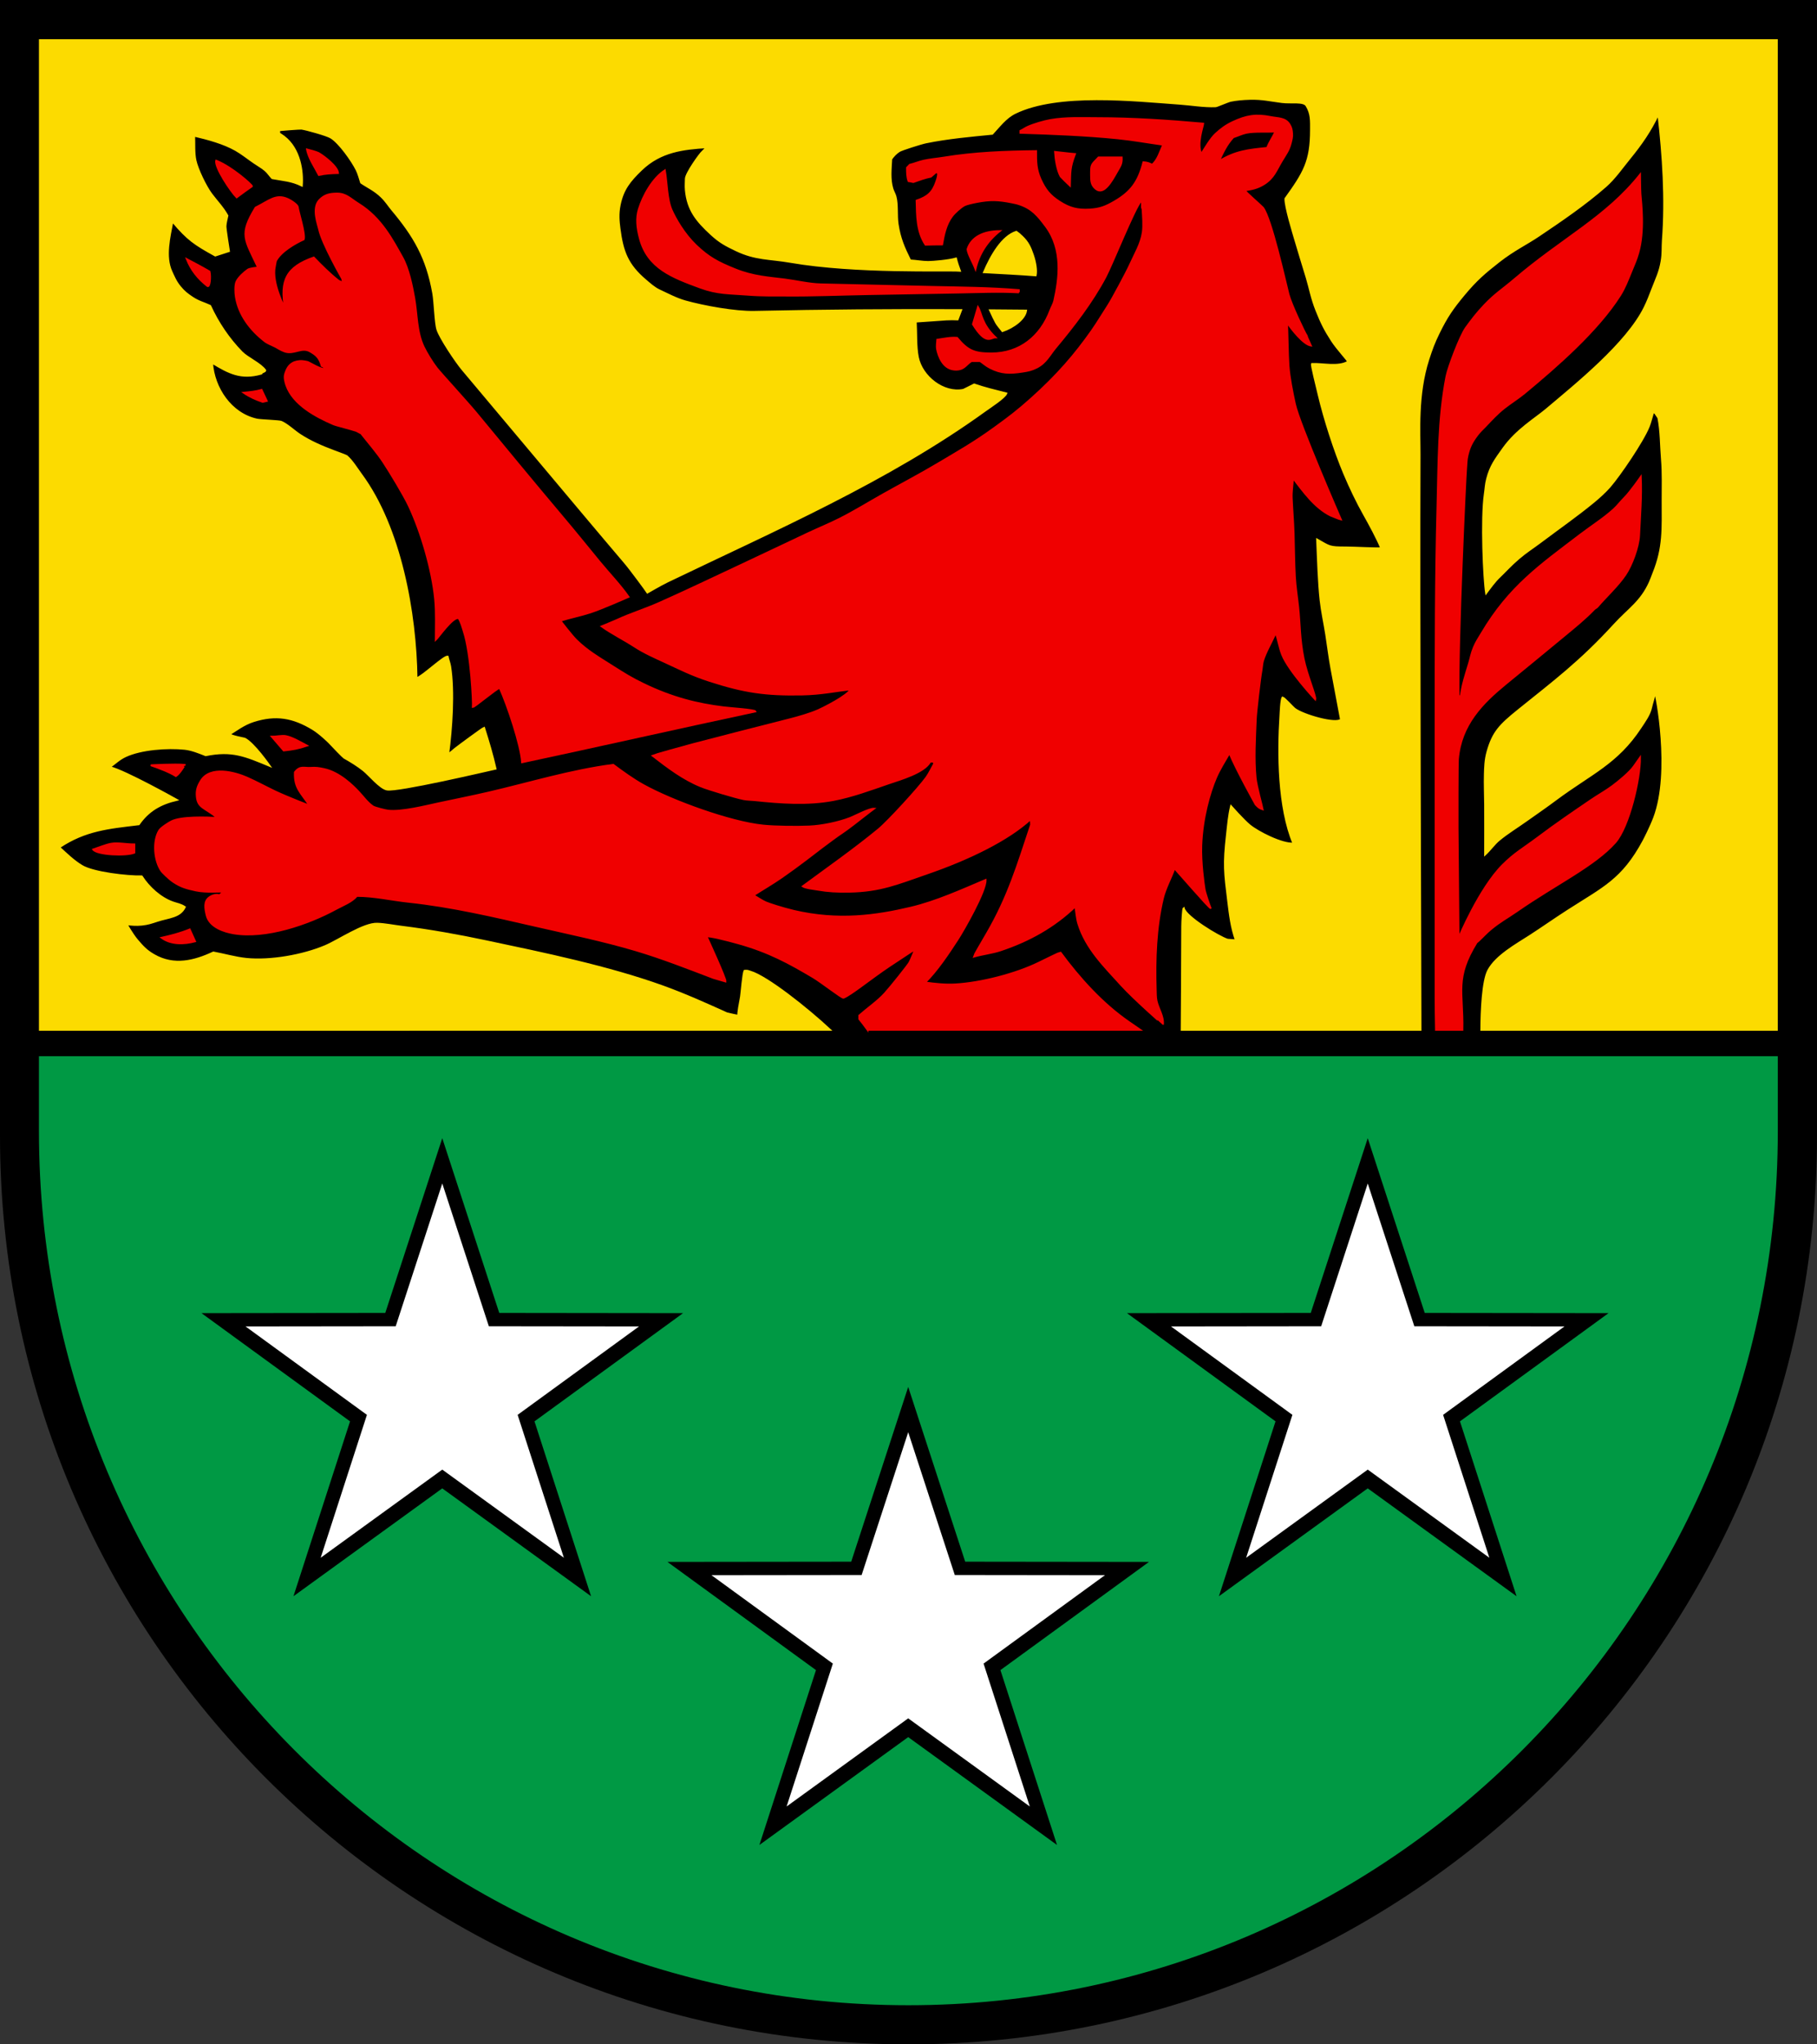 <?xml version="1.0" encoding="iso-8859-1"?>
<!-- Generator: Adobe Illustrator 10.0, SVG Export Plug-In . SVG Version: 3.0.0 Build 77)  -->
<!DOCTYPE svg PUBLIC "-//W3C//DTD SVG 1.0//EN"    "http://www.w3.org/TR/2001/REC-SVG-20010904/DTD/svg10.dtd">
<svg  xmlns="http://www.w3.org/2000/svg" xmlns:xlink="http://www.w3.org/1999/xlink" xmlns:a="http://ns.adobe.com/AdobeSVGViewerExtensions/3.0/"
	 width="283.465" height="318.897" viewBox="0 0 283.465 318.897"
	 style="overflow:visible;enable-background:new 0 0 283.465 318.897" xml:space="preserve">
	<rect x="0" y="0" width="283.465" height="318.897" fill="#333333" stroke="none"/>
	<g id="CMYK_Wappen">
		<path style="fill-rule:evenodd;clip-rule:evenodd;" d="M0,0h283.465v177.165c0,78.278-63.455,141.732-141.732,141.732
			S0,255.443,0,177.165V0z"/>
		
			<path style="fill-rule:evenodd;clip-rule:evenodd;fill:#009944;stroke:#009944;stroke-width:0.283;stroke-miterlimit:3.864;" d="
			M92.48,249.364l-8.931-27.593l23.444-17.074l-29.003-0.034l-8.993-27.572l-8.994,27.572l-29.002,0.033l23.443,17.074
			l-8.931,27.593l23.482-17.02L92.48,249.364z M165.17,288.165l-8.931-27.593l23.443-17.073l-29.002-0.034l-8.994-27.572
			l-8.993,27.572l-29.003,0.033l23.443,17.074l-8.93,27.593l23.482-17.02L165.17,288.165z M236.861,249.364l-8.931-27.593
			l23.443-17.074l-29.002-0.034l-8.994-27.572l-8.993,27.572l-29.003,0.033l23.443,17.074l-8.93,27.593l23.482-17.02
			L236.861,249.364z M6.219,164.896h270.99v11.582c0,75.208-60.662,136.174-135.495,136.174S6.219,251.686,6.219,176.478V164.896z"
			/>
		
			<path style="fill-rule:evenodd;clip-rule:evenodd;fill:#FCDB00;stroke:#FCDB00;stroke-width:0.283;stroke-miterlimit:3.864;" d="
			M158.556,36.149c0.297,0.203,0.583,0.447,0.902,0.757c0.93,0.9,1.262,1.636,1.683,2.859c0.409,1.188,0.592,2.432,0.438,3.192
			c-2.557-0.202-5.363-0.339-8.08-0.489C154.634,39.806,156.349,36.854,158.556,36.149z M154.446,48.395l5.637,0.048
			c-0.179,1.294-1.918,2.607-3.696,3.214c-0.384-0.49-0.795-0.959-1.004-1.333C155.14,49.887,154.807,49.191,154.446,48.395z
			 M277.209,160.645h-46.12c0.02-2.901,0.196-7.61,1.09-9.278c1.218-2.274,4.398-4.023,6.477-5.366
			c1.97-1.273,3.879-2.621,5.852-3.891c5.677-3.654,8.603-4.841,11.885-10.937c0.192-0.356,1.124-2.181,1.675-3.646
			c2.683-7.139,0.31-19.334,0.125-19.554c-0.109,0.757-0.458,1.717-0.618,2.456c-0.229,1.063-1.058,2.193-1.636,3.072
			c-3.678,5.594-7.778,7.161-13.187,11.192c-1.694,1.263-2.687,1.926-4.408,3.152c-1.74,1.24-3.083,2.032-4.469,3.172
			c-0.773,0.637-1.434,1.599-2.194,2.294c0-2.613,0.017-5.227,0-7.84c-0.01-1.562-0.087-3.149-0.04-4.708
			c0.029-0.97,0.042-2.192,0.419-3.523c0.854-3.019,1.912-4.117,4.808-6.451c5.629-4.536,9.688-7.562,14.962-13.327
			c2.274-2.485,4.162-3.552,5.546-6.623c0.24-0.534,0.387-0.989,0.552-1.396c1.649-4.074,1.443-6.938,1.443-11.332
			c0-2.166,0.073-4.345-0.106-6.504c-0.172-2.061-0.149-4.391-0.552-6.404c-0.012-0.058-0.524-0.801-0.599-0.898l-0.239,0.1
			c-0.22,0.702-0.384,1.455-0.658,2.135c-0.942,2.33-4.562,7.625-6.085,9.377c-0.699,0.804-1.706,1.716-2.533,2.394
			c-2.66,2.179-5.048,3.827-8.285,6.258c-1.343,1.008-2.169,1.489-3.445,2.581c-1.191,1.019-2.257,2.202-2.893,2.793
			c-0.761,0.708-1.518,1.763-2.134,2.593c-0.353-2.112-0.781-11.627-0.2-15.521c0.123-0.823,0.125-1.425,0.352-2.306
			c0.527-2.043,1.318-3.057,2.541-4.776c2.052-2.885,4.997-4.615,6.736-6.085c4.632-3.912,12.552-10.273,15.308-15.9
			c0.456-0.932,0.778-1.763,1.217-2.913c0.626-1.639,1.119-2.541,1.416-4.27c0.217-1.26,0.121-2.212,0.2-3.271
			c0.489-6.558,0.05-13.151-0.698-19.671c-1.277,2.64-2.62,4.592-4.482,6.876c-1.154,1.416-2.353,3.142-3.737,4.355
			c-3.231,2.835-6.961,5.373-10.513,7.761c-1.882,1.265-3.872,2.203-6.104,3.95c-2.318,1.815-3.602,2.924-5.485,5.187
			c-1.787,2.146-2.705,3.476-3.931,5.985c-0.763,1.563-1.104,2.493-1.636,4.15c-1.77,5.521-1.342,11.362-1.356,14.803
			c-0.096,23.668,0.122,76.92,0.145,89.757h-37.271c0,0,0.082-12.265,0.082-16.161c0-0.72,0.12-2.787,0.237-2.844
			c0.282,1.354,5.486,4.517,6.845,4.939l1.297,0.1c-0.711-2.001-0.939-3.958-1.197-6.058c-0.557-4.553-0.727-5.722-0.199-10.407
			c0.167-1.487,0.288-3.005,0.639-4.462c0,0,1.937,2.179,2.893,2.973c1.297,1.077,5.083,3.005,6.842,2.853
			c-2.358-5.613-2.417-14.08-2.034-19.911c0.025-0.392,0.095-2.533,0.339-2.873c0.322,0.085,1.58,1.532,1.935,1.795
			c1.31,0.975,6.376,2.451,7.176,1.651l-1.49-7.936c-0.328-1.761-0.54-3.556-0.817-5.326c-0.278-1.772-0.681-3.567-0.878-5.347
			c-0.306-2.751-0.422-6.638-0.539-9.477c2.024,1.149,1.883,1.237,4.489,1.237c1.186,0,5.112,0.215,5.502,0.114
			c-0.494-1.303-1.928-3.939-2.609-5.142c-1.139-2.008-2.257-4.355-3.152-6.484c-1.511-3.594-3.08-8.462-3.99-12.309
			c-0.306-1.295-1.152-4.625-1.048-4.798c1.667-0.081,4.106,0.558,5.637-0.349c0.013-0.197-1.653-1.933-2.534-3.292
			c-1.116-1.723-1.63-2.782-2.394-4.688c-0.771-1.926-1.011-3.415-1.516-5.101c-0.607-2.023-1.249-4.042-1.836-6.071
			c-0.216-0.749-1.554-5.076-1.496-6.284c2.896-4.031,3.99-5.811,3.99-10.713c0-1.428,0.079-2.51-0.698-3.791
			c-0.457-0.753-2.333-0.37-3.83-0.559c-1.939-0.244-3.033-0.548-4.987-0.499c-1.173,0.029-2.122,0.128-2.992,0.3
			c-0.429,0.084-2.139,0.848-2.354,0.857c-1.777,0.078-3.813-0.271-5.605-0.399c-7.069-0.505-19.001-1.833-25.694,1.437
			c-1.464,0.715-2.467,2.084-3.551,3.251c-3.394,0.33-6.966,0.653-10.313,1.337c-0.862,0.176-3.797,1.116-4.189,1.356
			c-0.476,0.292-0.934,0.774-1.257,1.237c-0.077,1.557-0.276,3.138,0.18,4.648c0.123,0.407,0.369,0.796,0.479,1.197
			c0.351,1.281,0.131,2.979,0.339,4.329c0.348,2.264,0.962,3.63,1.955,5.646c0.919,0.042,1.884,0.239,2.792,0.239
			c0.766,0,3.218-0.208,4.352-0.541c0.159,0.637,0.385,1.309,0.61,1.918c-2.146-0.149-16.253,0.379-26.406-1.378
			c-3.34-0.578-5.44-0.355-8.498-1.815c-1.617-0.771-2.551-1.263-3.87-2.474c-2.296-2.107-3.705-3.82-3.99-6.923
			c-0.063-0.679,0-1.19,0-1.749c0-0.845,2.259-3.985,2.594-4.236l0.686-0.693c-3.616,0.226-7.204,0.59-10.241,3.525
			c-1.803,1.743-2.849,3.03-3.352,5.486c-0.286,1.4-0.164,2.596-0.026,3.665c0.467,3.614,1.227,5.659,4.036,8.053
			c0.658,0.561,1.379,1.219,2.175,1.589c1.285,0.598,2.658,1.332,4.029,1.715c2.906,0.814,7.768,1.703,10.813,1.636
			c10.752-0.235,21.499-0.313,32.25-0.272l-0.552,1.464c-0.601-0.021-1.199-0.032-1.775,0.005c-1.618,0.104-3.145,0.235-4.757,0.333
			c0.103,1.691-0.002,3.901,0.328,5.553c0.606,3.03,3.985,5.706,7.082,5.087c0.062-0.012,1.519-0.749,1.695-0.838
			c1.684,0.581,3.309,0.963,5.027,1.396c-0.244,0.66-2.64,2.207-3.331,2.707c-15.157,10.947-32.803,18.584-49.573,26.66
			c-0.988,0.476-3.096,1.701-3.096,1.701c-0.183-0.297-2.604-3.594-3.541-4.694c-2.1-2.465-4.186-4.942-6.271-7.421L72.129,57.621
			c-1.018-1.214-3.458-4.87-3.89-6.185c-0.341-1.035-0.412-4.298-0.658-5.686c-0.985-5.53-2.923-8.878-6.424-13.047
			c-0.54-0.644-0.927-1.307-1.656-2.015c-1.079-1.048-2.252-1.551-3.172-2.195c-0.2-0.627-0.406-1.412-0.698-1.995
			c-0.722-1.444-2.668-4.201-3.989-5.027c-0.666-0.416-3.826-1.281-4.588-1.396c-0.235-0.035-3.078,0.192-3.491,0.239v0.499
			c0.161,0.107,0.462,0.288,0.737,0.498c2.521,1.928,2.961,5.462,2.793,7.642c-1.646-0.803-2.873-0.827-4.628-1.157
			c-0.366-0.379-0.702-0.906-1.097-1.237c-0.518-0.433-1.156-0.794-1.716-1.177c-0.94-0.644-1.887-1.411-2.873-1.975
			c-1.871-1.07-4.389-1.749-6.483-2.234c0.054,1.201-0.051,2.668,0.2,3.83c0.306,1.419,1.597,4.098,2.493,5.287
			c0.856,1.136,1.808,2.108,2.494,3.352c-0.106,0.518-0.275,1.11-0.3,1.636c-0.019,0.4,0.542,3.896,0.542,3.896
			s-1.899,0.626-2.138,0.693c-3.214-1.777-4.309-2.494-6.683-5.327c-0.45,2.42-1.236,5.472-0.16,7.82
			c0.372,0.811,0.672,1.568,1.356,2.395c0.626,0.756,1.08,1.109,1.896,1.656c0.997,0.668,1.786,0.824,2.793,1.296
			c1.221,2.654,2.877,5.124,4.927,7.222c0.917,0.938,2.929,1.782,3.675,2.845c-0.049,0.269-0.562,0.246-0.622,0.507
			c-3.158,0.894-5.035-0.091-7.681-1.696c0.256,3.96,2.938,7.979,6.982,8.858c0.632,0.137,3.488,0.205,3.83,0.359
			c0.972,0.437,1.949,1.398,2.853,1.995c1.616,1.068,3.501,1.881,5.307,2.554c0.229,0.085,1.951,0.724,2.015,0.778
			c0.858,0.727,1.613,1.984,2.287,2.899c6.126,8.313,8.483,21.593,8.625,31.774c0.977-0.322,4.243-3.458,4.848-3.392
			c0.105,0.508,0.318,1.034,0.398,1.536c0.627,3.915,0.218,9.782-0.309,13.694c0.141-0.035,0.991-0.782,1.047-0.827
			c0.511-0.408,4.326-3.222,4.549-3.292c0.675,2.133,1.297,4.207,1.795,6.384c-1.578,0.352-15.295,3.563-16.956,3.252
			c-1.068-0.201-2.769-2.287-3.651-2.993c-0.912-0.729-2.005-1.404-3.031-1.975c-0.138-0.076-1.79-1.771-2.334-2.374
			c-0.049-0.053-1.452-1.428-2.554-2.095c-3.103-1.879-5.757-2.324-9.217-1.237c-1.573,0.495-2.805,1.487-3.714,2.022
			c-0.014,0.283,2.277,0.691,2.317,0.711c1.423,0.7,3.891,4.249,3.891,4.249c-3.776-1.568-5.849-2.497-9.975-1.655
			c-1.012-0.403-2.2-0.887-3.292-0.998c-2.654-0.27-6.773-0.002-9.236,1.157c-0.971,0.457-1.578,1.078-2.434,1.696
			c2.381,0.574,10.462,5.107,10.462,5.107c-2.562,0.603-4.428,1.656-5.934,3.811c-4.671,0.558-8.38,0.878-12.408,3.591
			c1.115,1.026,2.247,2.138,3.551,2.913c1.793,1.064,7.06,1.671,9.316,1.616c1.083,1.695,2.879,3.352,4.827,4.05
			c0.731,0.262,1.258,0.301,1.896,0.738c-0.749,1.59-2.511,1.571-4.289,2.154c-0.928,0.305-1.462,0.494-2.434,0.596
			c-0.913,0.095-1.633,0.003-2.354-0.057c0,0,0.898,1.601,1.655,2.487c0.878,1.028,1.423,1.624,2.594,2.301
			c3.135,1.811,6.339,0.978,9.275-0.399c1.674,0.309,3.447,0.827,5.127,0.998c3.77,0.383,8.85-0.52,12.329-1.995
			c2.099-0.891,5.989-3.571,8.119-3.491c1.22,0.045,2.525,0.313,3.743,0.465c4.496,0.562,8.883,1.35,13.313,2.288
			c8.908,1.884,18.94,3.952,27.47,7.022c3.362,1.21,6.721,2.718,9.975,4.189c0.072,0.033,1.679,0.399,1.828,0.389
			c-0.133-0.267,0.255-2.09,0.406-2.983c0.086-0.506,0.315-3.604,0.559-4.03c0.515-0.036,0.529,0.031,0.897,0.14
			c2.592,0.762,8.885,5.757,12.447,9.079H6.219V6.26h270.99V160.645z"/>
		<g>
			<path style="fill:#FFFFFF;" d="M87.968,242.992l-18.971-13.749l-18.969,13.749l7.214-22.29l-18.938-13.793l23.429-0.027
				l7.266-22.273l7.265,22.273l23.429,0.027l-18.938,13.792L87.968,242.992z"/>
			<path style="fill:#FFFFFF;" d="M232.349,242.992l-18.971-13.749l-18.969,13.749l7.213-22.29l-18.938-13.793l23.429-0.027
				l7.265-22.273l7.266,22.273l23.429,0.027l-18.938,13.792L232.349,242.992z"/>
			<path style="fill:#FFFFFF;" d="M160.656,281.792l-18.97-13.749l-18.97,13.749l7.214-22.29l-18.938-13.793l23.429-0.026
				l7.265-22.273l7.266,22.273l23.429,0.027l-18.938,13.792L160.656,281.792z"/>
		</g>
		<g>
			
				<path style="fill-rule:evenodd;clip-rule:evenodd;fill:#F00000;stroke:#F00000;stroke-width:0.283;stroke-miterlimit:3.864;" d="
				M135.341,160.645c-0.546-0.744-1.057-1.431-1.291-1.697v-0.538c1.264-1.115,2.873-2.219,3.99-3.452
				c0.986-1.089,3.624-4.409,3.85-4.828c0.252-0.467,0.688-1.597,0.902-2.091c0,0-2.506,1.63-4.094,2.693
				c-2.799,1.874-5.922,4.433-7.106,4.907c-0.231,0.092-3.433-2.427-4.763-3.215c-3.681-2.181-6.823-3.924-11.61-5.267
				c-1.916-0.538-4.629-1.211-4.987-1.078c0,0,3.027,6.578,2.96,7.026l-1.863-0.542c-3.993-1.519-8.03-3.112-12.129-4.329
				c-5.1-1.515-10.396-2.604-15.58-3.791c-6.618-1.514-13.103-3.052-19.868-3.771c-2.709-0.287-5.352-0.917-8.08-0.917
				c-0.797,0.953-2.157,1.438-3.252,2.035c-4.318,2.356-10.996,4.664-16.038,3.791c-1.304-0.226-3.704-0.921-4.149-2.828
				c-0.252-1.077-0.453-2.172,0.459-2.798c0.503-0.346,1.152-0.479,1.535-0.299c0.212-0.17,0.414-0.36,0.599-0.559
				c-0.265-0.08-2.653,0.162-4.288-0.2c-1.424-0.314-2.278-0.528-3.491-1.336c-0.803-0.535-1.767-1.562-1.836-1.656
				c-1.145-1.578-1.424-4.69-0.358-6.384c0.264-0.42,1.515-1.207,1.895-1.396c1.567-0.784,5.5-0.628,7.182-0.539
				c-1.99-1.646-3.062-1.529-3.231-3.332c-0.093-0.984,0.125-1.608,0.639-2.454c1.458-2.399,5.376-1.298,7.181-0.499
				c1.475,0.652,2.914,1.435,4.369,2.135c1.718,0.825,5.406,2.254,5.406,2.254c-1.269-2.003-2.405-2.703-2.294-5.227
				c0.813-1.063,1.467-0.612,2.46-0.685c0.815-0.06,1.288,0.018,2.088,0.186c2.458,0.518,4.566,2.663,5.387,3.531
				c0.733,0.776,1.338,1.666,2.234,2.294c0.302,0.212,1.987,0.616,2.334,0.659c2.129,0.262,5.984-0.727,7.899-1.137
				c2.57-0.551,5.159-1.063,7.721-1.656c6.525-1.509,12.896-3.485,19.55-4.349c1.509,1.114,3.043,2.241,4.688,3.152
				c4.521,2.505,13.569,5.805,18.692,6.324c1.946,0.197,5.247,0.224,7.222,0.14c1.953-0.084,4.575-0.627,6.383-1.337
				c0.673-0.265,2.986-1.483,3.691-1.437c0,0-1.282,0.959-1.796,1.376c-0.293,0.239-2.338,1.833-3.072,2.314
				c-1.64,1.076-5.406,4.008-5.726,4.25c-1.25,0.945-2.521,1.879-3.81,2.773c-1.414,0.981-2.938,1.86-4.389,2.793
				c0.601,0.347,1.273,0.817,1.895,1.097c0.49,0.221,2.647,0.924,4.389,1.334c6.932,1.629,12.873,0.782,18.254-0.496
				c3.975-0.944,7.923-2.74,11.67-4.329c0.085,1.707-3.466,7.898-4.389,9.316c-1.441,2.217-3.157,4.794-5.047,6.684
				c1.565,0.215,3.102,0.386,4.688,0.299c3.988-0.218,9.454-1.616,13.066-3.392c1.017-0.5,3.301-1.611,3.352-1.596
				c2.953,4.015,6.541,7.986,10.653,10.833l1.795,1.238H135.341z"/>
			
				<path style="fill-rule:evenodd;clip-rule:evenodd;fill:#F00000;stroke:#F00000;stroke-width:0.283;stroke-miterlimit:3.864;" d="
				M224.019,160.645c-0.041-1.742-0.059-3.769-0.059-4.829v-43.558c0-11.083,0.001-22.156,0.292-33.237
				c0.178-6.738,0.102-13.661,1.403-20.303c0.289-1.475,2.17-6.395,3.032-7.581c0.87-1.196,1.67-2.264,2.904-3.564
				c1.655-1.743,2.848-2.455,4.677-4.017c7.562-6.457,14.222-9.599,19.59-16.316c0,0,0.021,2.413,0.066,3
				c0.114,1.442,0.658,5.769-0.346,9.227c-0.315,1.085-0.588,1.668-1.018,2.713c-0.644,1.565-1.093,2.763-1.836,3.93
				c-3.485,5.479-9.841,11.026-14.882,15.202c-1.005,0.833-2.16,1.537-3.191,2.354c-1.075,0.851-1.974,1.828-2.913,2.82
				c-0.406,0.429-0.852,0.81-1.296,1.41c-0.807,1.087-1.185,1.815-1.496,3.132c-0.187,0.784-0.153,1.4-0.22,2.055
				c-0.115,1.14-1.328,26.96-1.177,35.511h0.339c0.225-1.79,0.773-3.391,1.297-5.127c0.243-0.807,0.356-1.571,0.758-2.514
				c0.377-0.886,0.707-1.332,1.197-2.161c4.334-7.331,9.194-10.666,15.447-15.435c1.668-1.272,3.596-2.49,5.14-3.891
				c0.604-0.547,1.13-1.25,1.716-1.835c0.895-0.896,2.533-3.252,2.533-3.252c0.147,3.023-0.122,6.097-0.26,9.117
				c-0.083,1.838-1.157,4.698-2.134,6.145c-1.188,1.759-2.997,3.404-4.389,5.027c-0.117,0.136-0.358,0.233-0.499,0.379
				c-1.439,1.497-2.971,2.722-4.568,4.05c-3.07,2.554-6.172,5.071-9.256,7.608c-3.607,2.966-6.961,6.319-7.42,11.704
				c-0.062,0.718-0.063,9.468-0.055,10.687l0.153,17.243c0,0,3.21-7.734,6.882-11.411c1.875-1.877,3.238-2.597,5.359-4.189
				c3.217-2.415,5.587-4.006,8.426-5.945c1.068-0.73,2.233-1.371,3.271-2.135c0.969-0.713,2.786-2.199,3.431-3.152l0.938-1.333
				c0.051,3.231-1.717,10.821-3.871,13.244c-3.242,3.648-9.295,6.512-15.254,10.654c-1.636,1.137-2.667,1.636-4.195,2.913
				c-0.879,0.734-1.94,1.938-2.154,1.995c-3.481,5.647-2.11,7.677-2.233,13.667H224.019z"/>
			
				<path style="fill-rule:evenodd;clip-rule:evenodd;fill:#F00000;stroke:#F00000;stroke-width:0.283;stroke-miterlimit:3.864;" d="
				M190.146,25.162c2.653-1.614,4.583-1.784,7.54-2.095c0.336-0.912,0.902-1.681,1.297-2.554c-1.371,0.095-3.263-0.062-4.548,0.2
				c-0.643,0.131-1.393,0.493-2.035,0.698C191.336,22.577,190.812,23.736,190.146,25.162z M174.938,153.681
				c-2.631-2.899-5.535-5.733-6.716-9.596c-0.255-0.834-0.317-1.827-0.459-2.693c-3.351,3.217-7.272,5.377-11.67,6.843
				c-1.337,0.445-2.825,0.597-4.189,0.997c0.013-0.116,1.407-2.498,2.055-3.61c3.354-5.766,4.804-10.7,6.883-16.938
				c0.023-0.071-0.033-0.799-0.06-0.898c-3.495,3.197-9.458,6.154-16.199,8.479c-4.57,1.577-7.235,2.741-12.068,2.833
				c-1.926,0.037-3.383-0.046-4.928-0.319c-0.461-0.081-1.967-0.244-2.354-0.519c3.936-2.898,8.04-5.775,11.81-8.878
				c1.521-1.25,6.356-6.541,7.481-8.12c0.446-0.627,0.809-1.422,1.197-2.095c0.002-0.12-0.045-0.255-0.101-0.359h-0.498
				c-0.911,1.73-4.754,2.796-6.483,3.392c-2.785,0.959-5.713,2.044-8.618,2.594c-4.051,0.767-8.244,0.445-12.309,0.02
				c-0.554-0.058-1.174-0.05-1.716-0.159c-1.271-0.257-5.476-1.51-6.662-1.995c-2.811-1.149-5.161-2.952-7.541-4.788
				c0.159-0.08,4.809-1.394,6.443-1.822c5.007-1.312,10.024-2.588,15.042-3.863c1.265-0.322,3.067-0.841,4.249-1.357
				c1.13-0.494,4.642-2.29,5.187-3.292c-2.485,0.264-4.584,0.739-7.541,0.798c-5.715,0.113-9.064-0.374-14.503-2.135
				c-2.775-0.898-4.654-1.867-6.896-2.899c-1.605-0.739-3.286-1.474-4.774-2.447c-1.405-0.92-3.782-2.153-5.142-3.146
				c0,0,1.897-0.773,2.349-0.983c2.132-0.992,4.428-1.695,6.583-2.653c4.299-1.91,8.546-3.953,12.808-5.945
				c3.497-1.635,6.978-3.307,10.473-4.948c1.637-0.769,3.336-1.46,4.947-2.274c2.286-1.154,4.509-2.534,6.743-3.791
				c2.897-1.629,5.866-3.182,8.718-4.888c2.875-1.719,5.331-3.086,8.518-5.386c2.376-1.714,3.702-2.715,5.886-4.669
				c4.106-3.674,6.846-6.884,9.415-10.533c0.909-1.291,1.725-2.679,2.587-4.003c0.601-0.922,2.902-5.214,3.418-6.371
				c0.73-1.637,1.719-3.23,1.975-5.028c0.154-1.08,0.029-2.551-0.039-3.651c-0.236-0.283,0.088-1.211-0.246-1.211
				c-0.979,1.05-4.512,9.918-5.539,11.845c-2.123,3.979-4.943,7.62-7.82,11.072c-0.886,1.063-1.432,2.292-2.887,3.032
				c-0.832,0.423-1.378,0.518-2.3,0.659c-1.937,0.295-3.239,0.286-4.987-0.599c-0.654-0.331-1.109-0.767-1.557-1.057h-1.336
				c-0.675,0.371-1.053,1.147-1.955,1.297c-0.361,0.06-0.576,0.058-0.938,0c-1.561-0.249-2.252-1.981-2.494-3.192
				c-0.081-0.408,0.017-1.015,0.04-1.437c0.986-0.146,2.092-0.394,3.093-0.299c1.678,2.037,2.746,2.434,5.339,2.434
				c4.452,0,7.688-2.655,9.224-6.75c0.174-0.465,0.492-0.996,0.598-1.47c0.761-3.4,1.404-7.979-1.336-11.631
				c-1.236-1.647-2.104-2.717-4.05-3.392c-0.485-0.168-0.773-0.217-1.276-0.319c-2.074-0.419-3.349-0.46-5.427-0.06
				c-0.783,0.151-1.655,0.355-1.975,0.539c-0.588,0.337-1.493,1.157-1.896,1.696c-0.953,1.279-1.268,2.868-1.535,4.389
				c-0.866,0-1.729,0.014-2.594,0.04c-1.364-2.063-1.335-4.506-1.396-6.883c1.692-0.58,2.517-1.247,3.092-2.992
				c0.135-0.409,0.323-0.894,0.239-1.337l-0.299-0.1c-0.257,0.241-0.537,0.46-0.798,0.698c-0.955,0.188-1.803,0.514-2.733,0.838
				c-0.245-0.06-0.508-0.092-0.758-0.14c-0.243-0.695-0.238-1.345-0.239-2.095l0.438-0.459c0.728-0.171,1.433-0.477,2.155-0.638
				c1.023-0.229,2.113-0.308,3.151-0.479c4.786-0.788,9.559-0.962,14.403-1.018c0,1.604-0.022,2.824,0.698,4.409
				c0.733,1.613,1.444,2.509,2.933,3.472c1.604,1.038,2.833,1.345,4.741,1.236c1.578-0.089,2.49-0.454,3.856-1.25
				c2.565-1.493,3.725-3.049,4.509-6.131c0.521,0.037,0.908,0.136,1.356,0.399c0.891-0.745,1.25-2.071,1.735-3.132
				c-2.364-0.322-4.752-0.761-7.122-0.998c-5.033-0.503-10.107-0.697-15.161-0.857v-0.299c0.396-0.185,0.764-0.463,1.157-0.638
				c0.948-0.422,2.509-0.875,3.531-1.058c2.408-0.43,4.947-0.299,7.381-0.299c5.508,0,10.97,0.376,16.458,0.858
				c-0.025,0.43-1.057,3.153-0.3,4.729c0.562-0.88,1.457-2.421,2.234-3.133c0.779-0.712,1.54-1.315,2.697-1.854
				c2.086-0.971,3.592-1.231,5.847-0.778c1.228,0.246,2.329,0.111,2.986,1.177c0.298,0.482,0.358,0.832,0.399,1.396
				c0.041,0.572-0.063,0.899-0.199,1.456c-0.291,1.19-0.769,1.762-1.396,2.813c-0.908,1.52-1.257,2.663-2.753,3.611
				c-1.052,0.666-1.92,0.812-3.032,0.998c-0.014,0.149,2.704,2.526,2.832,2.693c1.306,1.696,3.51,11.659,3.99,13.526
				c0.381,1.479,2.485,5.943,2.853,6.483c-0.003,0.179,0.595,1.345,0.654,1.512c-1.219-0.198-3.036-2.583-3.746-3.607
				c0.067,0.699,0.126,5.209,0.239,6.723c0.143,1.912,0.59,4.106,0.997,5.985c0.67,3.086,7.176,18.032,7.176,18.032
				c-0.131-0.021-1.585-0.613-1.63-0.635c-2.477-1.239-4.21-3.71-5.845-5.826c-0.05,0.969-0.238,2.08-0.199,3.032
				c0.075,1.843,0.241,3.686,0.299,5.54c0.07,2.259,0.076,4.534,0.199,6.79c0.087,1.585,0.351,3.206,0.519,4.788
				c0.284,2.671,0.213,4.938,0.838,8.019c0.512,2.528,1.953,5.856,1.819,6.358c0,0-4.157-4.442-5.17-6.996
				c-0.426-1.073-0.598-2.296-0.998-3.392c-0.571,1.286-1.63,3.112-1.995,4.389c-0.123,0.432-0.138,0.967-0.219,1.417
				c-0.252,1.396-0.847,6.527-0.892,7.634c-0.121,3.029-0.323,6.174-0.026,9.204c0.119,1.217,1.05,4.589,1.098,4.888
				c-0.529-0.176-0.691-0.322-1.098-0.758c0,0-3.028-5.426-4.09-8.02c-0.704,1.22-1.541,2.54-2.094,3.831
				c-1.025,2.392-2.14,6.356-2.295,10.573c-0.099,2.669,0.384,6.039,0.512,6.831c0.095,0.582,0.705,2.367,0.934,2.933
				c-0.107,0.167-5.529-6.143-5.635-6.173c-0.54,1.494-1.43,3.103-1.795,4.629c-1.096,4.582-1.27,9.559-1.124,14.231
				c0.018,0.559,0.01,1.246,0.127,1.789c0.261,1.22,1.131,2.408,0.997,3.691C181.429,159.806,176.924,155.868,174.938,153.681z"/>
			
				<path style="fill-rule:evenodd;clip-rule:evenodd;fill:#F00000;stroke:#F00000;stroke-width:0.283;stroke-miterlimit:3.864;" d="
				M30.436,146.838c-1.703,0.455-3.75,0.529-5.227-0.559c1.513-0.338,2.955-0.711,4.389-1.297L30.436,146.838z"/>
			
				<path style="fill-rule:evenodd;clip-rule:evenodd;fill:#F00000;stroke:#F00000;stroke-width:0.283;stroke-miterlimit:3.864;" d="
				M20.96,133.012c-1.295,0.529-5.814,0.339-6.424-0.499c0.878-0.288,1.897-0.728,2.793-0.898c1.062-0.201,2.521,0.124,3.631,0.1
				V133.012z"/>
			
				<path style="fill-rule:evenodd;clip-rule:evenodd;fill:#F00000;stroke:#F00000;stroke-width:0.283;stroke-miterlimit:3.864;" d="
				M27.443,121.063c-1.056-0.665-2.737-1.281-3.918-1.69c0,0,3.721-0.206,5.314-0.065C28.84,119.307,28.021,120.722,27.443,121.063z
				"/>
			
				<path style="fill-rule:evenodd;clip-rule:evenodd;fill:#F00000;stroke:#F00000;stroke-width:0.283;stroke-miterlimit:3.864;" d="
				M81.445,118.907c-0.173-2.664-2.26-8.901-3.491-11.61c-0.547,0.139-3.928,3.002-4.189,2.992
				c0.076-0.626-0.271-8.276-1.403-11.757c-0.19-0.587-0.447-1.605-0.831-2.108c-0.908-0.222-3.156,3.031-3.551,3.392
				c0-2.074,0.099-4.285-0.1-6.345c-0.436-4.52-2.155-10.453-4.09-14.563c-0.783-1.666-2.938-5.234-3.989-6.823
				c-1.026-1.55-2.32-3.023-3.472-4.489c-0.278-0.098-0.533-0.309-0.798-0.399c-0.844-0.287-3.052-0.821-3.511-1.018
				c-2.758-1.182-6.286-3.069-7.341-6.058c-0.169-0.477-0.357-1.183-0.22-1.702c0.05-0.188,0.302-1.06,0.798-1.497
				c0.472-0.415,0.871-0.535,1.496-0.599c0.507-0.052,1.264,0.144,1.297,0.16c0.618,0.3,1.911,1.098,2.633,1.098
				c-0.112-0.293-0.193-0.405-0.498-0.499c-0.351-1.272-0.824-1.689-1.796-2.254c-1.345-0.782-2.523,0.521-3.989,0
				c-0.574-0.204-1.185-0.603-1.39-0.711c-0.52-0.273-1.247-0.532-1.703-0.885c-2.245-1.737-4.063-4.101-4.515-6.929
				c-0.096-0.599-0.164-1.817,0.106-2.387c0.311-0.656,1.19-1.446,1.775-1.855c0.246-0.173,1.399-0.345,1.596-0.299
				c-2.105-4.486-2.973-5.139-0.398-9.376c2.162-1.082,3.18-2.177,5.026-1.337c0.706,0.321,1.526,0.952,1.557,1.238
				c0.079,0.768,1.177,4.066,0.938,5.047c-1.417,0.654-3.56,1.892-4.329,3.332c-0.044,0.083-0.146,0.75-0.18,0.897
				c-0.567,2.554,1.576,6.584,1.576,6.584c-0.778-4.393,0.194-6.467,4.488-7.98c1.155,1.207,2.521,2.56,3.83,3.591
				c0.194,0.153,0.535,0.208,0.758,0.359l-0.159-0.658c0,0-3.128-5.459-3.591-7.681c-0.148-0.712-1.188-3.306,0.06-4.589
				c0.781-0.803,1.573-0.983,2.693-0.997c1.462-0.02,2.147,0.827,3.392,1.596c3.575,2.208,5.317,5.68,6.822,8.339
				c0.982,1.736,1.535,4.455,1.875,6.364c0.443,2.489,0.355,5.3,1.457,7.601c0.484,1.014,1.365,2.445,2.055,3.332
				c0.592,0.761,4.861,5.424,6.164,7.003c4.508,5.464,9.015,10.94,13.585,16.353c1.923,2.276,3.786,4.595,5.679,6.896
				c1.398,1.7,3.241,3.628,4.491,5.433c0,0-4.095,1.814-5.94,2.42c-1.529,0.502-3.148,0.809-4.688,1.297
				c0.06,0.098,1.725,2.273,2.493,3.033c1.664,1.643,3.414,2.657,5.746,4.136c1.794,1.138,2.814,1.782,4.728,2.707
				c4.56,2.204,8.483,3.142,12.468,3.631c1.195,0.146,4.893,0.379,4.994,0.644C105.973,113.503,93.332,116.373,81.445,118.907z"/>
			
				<path style="fill-rule:evenodd;clip-rule:evenodd;fill:#F00000;stroke:#F00000;stroke-width:0.283;stroke-miterlimit:3.864;" d="
				M44.261,117.072c-0.635-0.743-1.855-2.155-1.855-2.155c0.635,0.012,1.574-0.206,2.154-0.1c1.043,0.191,2.377,1.001,3.332,1.497
				C46.435,116.799,45.729,116.904,44.261,117.072z"/>
			
				<path style="fill-rule:evenodd;clip-rule:evenodd;fill:#F00000;stroke:#F00000;stroke-width:0.283;stroke-miterlimit:3.864;" d="
				M158.946,45.61c-3.142-0.174-6.333-0.027-9.476,0.027l-14.024,0.246c-4.291,0.074-8.618,0.265-12.906,0.226
				c-1.941-0.018-3.595,0.044-5.882-0.137c-2.919-0.23-4.675-0.112-7.425-1.12c-4.425-1.623-8.163-3.052-9.396-7.601
				c-0.47-1.736-0.605-3.216-0.18-4.608c0.654-2.137,2.166-4.84,4.067-6.071c0.316,1.767,0.316,4.551,1.06,6.21
				c0.607,1.356,1.916,3.684,3.79,5.486c2.02,1.941,3.527,2.703,6.125,3.75c2.85,1.15,5.264,1.263,7.72,1.576
				c1.808,0.23,3.802,0.715,5.605,0.758l17.402,0.399c4.502,0.097,9.029,0.126,13.519,0.499V45.61z"/>
			
				<path style="fill-rule:evenodd;clip-rule:evenodd;fill:#F00000;stroke:#F00000;stroke-width:0.283;stroke-miterlimit:3.864;" d="
				M32.351,44.613c-1.47-1.15-2.531-2.487-3.211-4.189c0,0,2.478,1.287,3.551,1.935C32.892,43.188,32.726,44.906,32.351,44.613z"/>
			
				<path style="fill-rule:evenodd;clip-rule:evenodd;fill:#F00000;stroke:#F00000;stroke-width:0.283;stroke-miterlimit:3.864;" d="
				M36.919,30.788c-0.893-0.893-3.466-4.731-3.191-5.726c2.51,0.997,5.628,3.822,5.586,3.99
				C38.5,29.608,37.714,30.205,36.919,30.788z"/>
			
				<path style="fill-rule:evenodd;clip-rule:evenodd;fill:#F00000;stroke:#F00000;stroke-width:0.283;stroke-miterlimit:3.864;" d="
				M170.93,29.444c-0.649-0.558-0.724-1.109-0.724-2.073c0-1.737-0.046-1.561,1.174-2.816h3.616
				c0.063,1.015-0.272,1.413-0.717,2.197C173.453,28.21,172.202,30.535,170.93,29.444z"/>
			
				<path style="fill-rule:evenodd;clip-rule:evenodd;fill:#F00000;stroke:#F00000;stroke-width:0.283;stroke-miterlimit:3.864;" d="
				M166.918,28.965c-0.158-0.145-1.401-1.351-1.441-1.422c-0.559-0.983-0.821-2.701-0.889-3.851c1.038,0.101,2.083,0.257,3.12,0.335
				C166.895,26.161,166.986,26.743,166.918,28.965z"/>
			
				<path style="fill-rule:evenodd;clip-rule:evenodd;fill:#F00000;stroke:#F00000;stroke-width:0.283;stroke-miterlimit:3.864;" d="
				M49.746,27.296c-0.592-1.149-1.642-2.69-1.854-3.99c0.328,0.076,1.547,0.419,1.795,0.559c0.834,0.467,2.986,2.108,3.052,3.132
				C51.715,27.025,50.746,27.064,49.746,27.296z"/>
			
				<path style="fill-rule:evenodd;clip-rule:evenodd;fill:#F00000;stroke:#F00000;stroke-width:0.283;stroke-miterlimit:3.864;" d="
				M40.972,62.687c-1.086-0.377-2.009-0.779-2.951-1.425c0.949-0.096,1.871-0.178,2.788-0.447l0.814,1.729
				C41.406,62.61,41.188,62.628,40.972,62.687z"/>
			<path style="fill:#F00000;stroke:#F00000;stroke-width:0.283;stroke-miterlimit:3.864;" d="M152.183,41.963
				c0.554-2.37,1.819-4.346,3.797-5.926c-2.622,0.029-4.454,0.979-5.045,2.847C151.008,39.639,151.802,40.969,152.183,41.963z"/>
			<path style="fill:#F00000;stroke:#F00000;stroke-width:0.283;stroke-miterlimit:3.864;" d="M151.779,50.583
				c2.075,3.354,2.765,2.047,3.524,2.047c-2.208-2.115-2.117-3.696-2.731-4.729L151.779,50.583z"/>
		</g>
	</g>
</svg>
